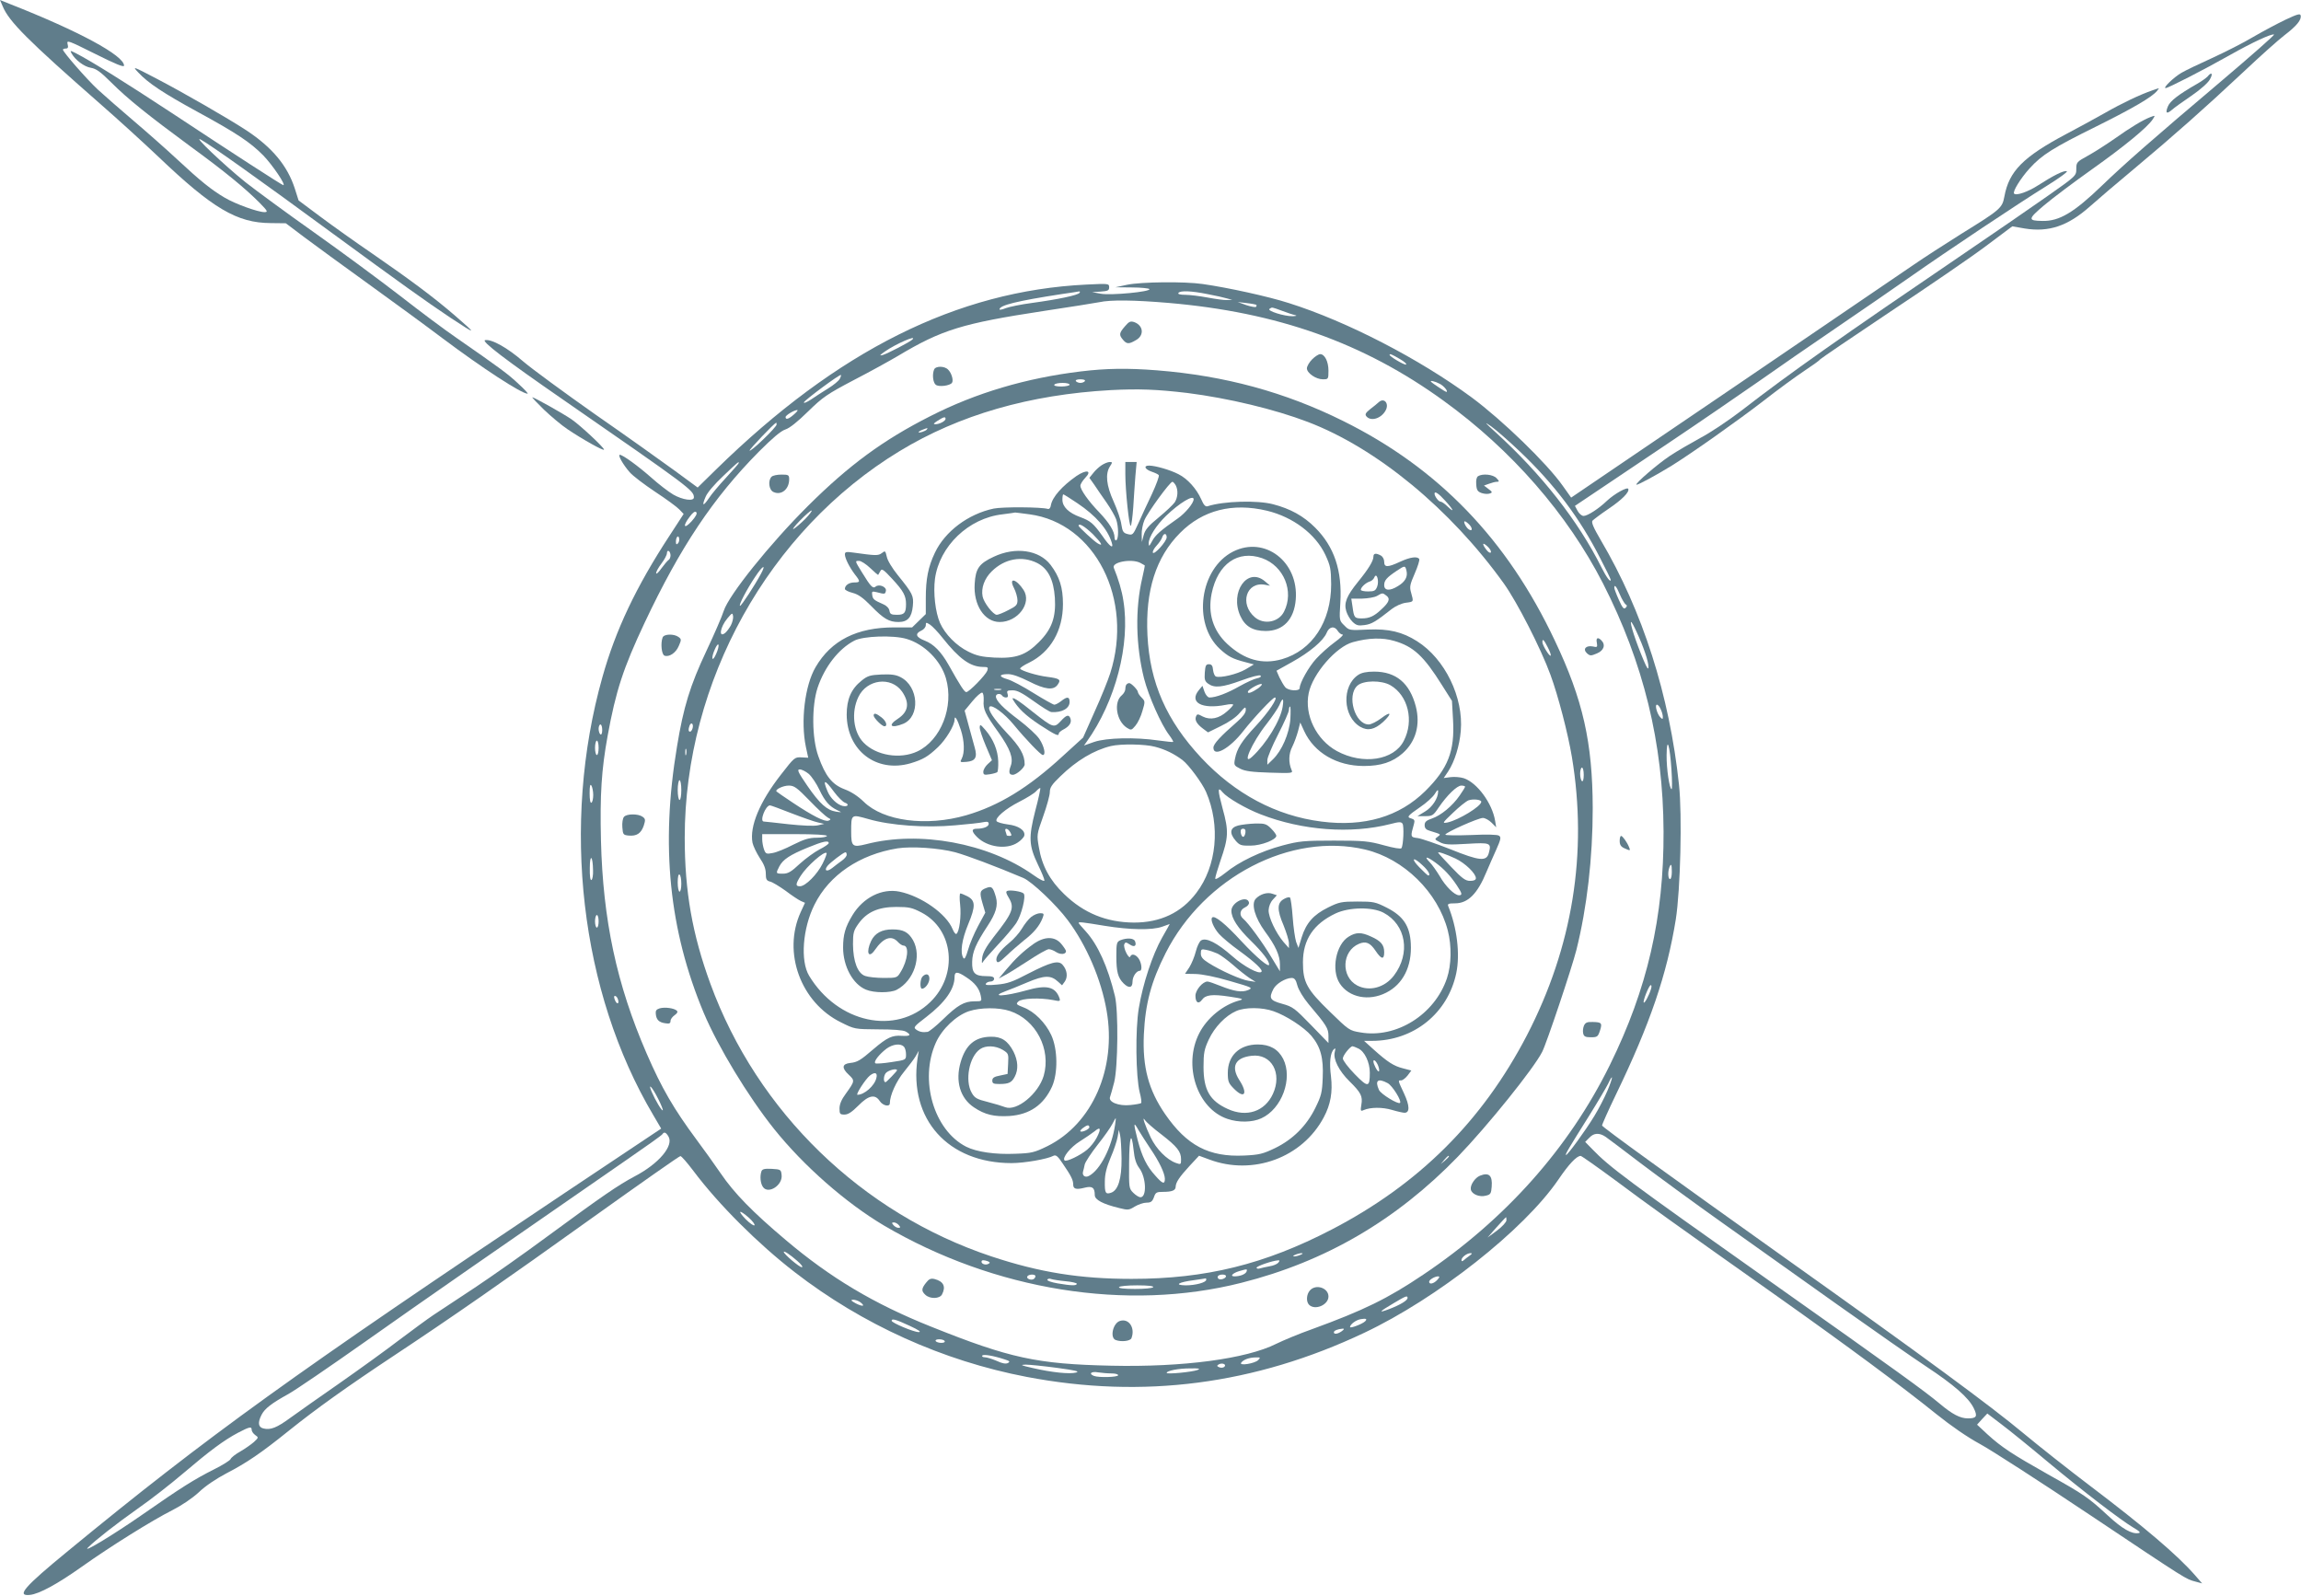 <?xml version="1.0" standalone="no"?>
<!DOCTYPE svg PUBLIC "-//W3C//DTD SVG 20010904//EN"
 "http://www.w3.org/TR/2001/REC-SVG-20010904/DTD/svg10.dtd">
<svg version="1.0" xmlns="http://www.w3.org/2000/svg"
 width="1280pt" height="888pt" viewBox="0 0 1280 888"
 preserveAspectRatio="xMidYMid meet">
<g transform="translate(0,888) scale(0.1,-0.1)"
fill="#607d8b" stroke="none">
<path d="M15 8845 c35 -85 140 -190 545 -545 96 -84 240 -215 320 -291 303
-289 438 -369 626 -370 l84 -1 102 -77 c57 -43 218 -160 358 -261 140 -101
326 -237 412 -302 220 -165 439 -308 473 -308 5 0 -18 25 -51 55 -57 54 -105
89 -344 255 -63 43 -205 149 -315 235 -110 85 -325 244 -479 353 -153 108
-324 234 -380 278 -122 98 -295 263 -250 238 52 -28 328 -224 724 -515 400
-293 522 -380 665 -476 149 -98 151 -97 23 14 -114 98 -242 194 -458 343 -91
62 -220 154 -287 204 l-122 91 -21 66 c-41 127 -125 228 -268 323 -107 70
-356 213 -502 289 -134 70 -135 70 -100 33 54 -58 140 -115 325 -216 222 -121
297 -171 370 -245 51 -53 127 -165 111 -165 -7 0 -279 176 -621 402 -254 167
-444 286 -533 332 -32 16 -33 16 -24 -1 21 -37 70 -74 107 -80 30 -5 54 -22
114 -82 91 -91 206 -183 441 -356 188 -137 305 -233 385 -314 44 -45 47 -51
26 -51 -36 0 -164 46 -222 81 -73 43 -134 92 -264 213 -60 56 -170 153 -243
215 -73 62 -162 140 -198 173 -62 58 -194 209 -194 222 0 3 7 6 16 6 12 0 15
6 10 25 -6 24 3 20 154 -55 112 -56 160 -76 160 -65 0 56 -251 192 -638 344
l-52 21 15 -35z"/>
<path d="M12715 8771 c-44 -21 -125 -64 -180 -96 -55 -33 -158 -85 -230 -118
-71 -32 -148 -69 -170 -82 -43 -25 -105 -85 -88 -85 14 0 211 101 358 184 124
70 230 119 245 114 5 -2 -127 -118 -292 -258 -388 -328 -538 -460 -668 -585
-154 -148 -235 -196 -328 -194 -83 1 -82 10 9 87 46 39 166 129 266 200 183
130 309 234 338 278 15 23 15 23 -12 13 -42 -16 -109 -56 -202 -122 -46 -32
-113 -75 -148 -94 -60 -33 -63 -36 -63 -73 0 -38 -1 -39 -162 -152 -90 -63
-284 -197 -433 -298 -731 -497 -995 -683 -1265 -892 -74 -57 -179 -127 -233
-155 -53 -29 -129 -73 -168 -99 -69 -46 -193 -153 -186 -160 4 -5 111 53 197
106 111 69 370 252 511 361 79 62 181 136 226 166 45 30 85 58 88 64 4 5 179
124 390 265 211 140 451 304 532 365 l147 110 69 -12 c134 -22 240 14 361 121
38 34 150 130 250 213 220 184 388 333 606 537 91 86 193 177 228 204 67 51
96 86 90 110 -2 12 -19 7 -83 -23z"/>
<path d="M12280 8454 c-8 -8 -34 -27 -59 -41 -103 -59 -149 -95 -161 -124 -16
-38 -8 -46 22 -20 12 11 61 46 108 78 47 32 93 72 103 91 19 33 10 45 -13 16z"/>
<path d="M11975 8378 c-70 -24 -171 -72 -267 -127 -57 -32 -152 -84 -213 -116
-241 -128 -319 -207 -345 -348 -12 -65 -22 -73 -240 -208 -91 -57 -210 -134
-265 -172 -55 -37 -506 -344 -1002 -682 l-903 -613 -47 66 c-88 125 -336 365
-506 491 -292 215 -694 423 -1017 525 -115 37 -339 86 -479 106 -103 15 -343
12 -421 -4 l-65 -14 92 -1 c50 0 94 -5 97 -9 9 -15 -214 -36 -270 -26 l-49 9
48 3 c40 3 47 6 47 24 0 21 -3 21 -127 15 -719 -35 -1384 -367 -2060 -1029
l-102 -100 -128 94 c-70 51 -269 193 -442 313 -172 121 -352 253 -400 294 -89
77 -175 125 -212 119 -26 -4 116 -112 436 -333 702 -486 725 -503 725 -542 0
-23 -63 -14 -115 16 -27 16 -83 59 -124 96 -74 65 -157 125 -173 125 -13 0 18
-55 55 -97 17 -20 82 -69 142 -109 61 -40 121 -84 134 -98 l24 -25 -80 -123
c-185 -283 -299 -524 -372 -785 -231 -819 -123 -1751 283 -2436 l44 -75 -532
-355 c-1507 -1007 -1990 -1355 -2767 -1994 -244 -200 -290 -253 -213 -245 52
5 154 61 288 156 159 113 391 258 506 316 51 26 109 65 146 99 36 35 98 76
153 105 114 59 193 113 346 236 153 123 327 247 585 418 323 214 608 412 1115
775 259 185 475 337 480 336 6 0 38 -37 72 -82 141 -188 360 -406 563 -563
377 -292 825 -494 1290 -583 648 -124 1271 -43 1879 245 406 192 888 572 1079
851 59 87 102 133 125 133 5 0 93 -62 196 -138 188 -140 299 -220 896 -642
383 -271 694 -501 885 -655 86 -69 175 -130 245 -168 61 -33 337 -211 615
-397 546 -365 528 -353 583 -368 l37 -10 -40 46 c-98 112 -280 267 -585 498
-115 87 -282 219 -370 292 -185 154 -545 419 -1325 974 -629 448 -1014 726
-1018 737 -1 4 33 81 77 172 190 393 284 670 333 974 26 165 36 582 18 749
-53 499 -202 966 -435 1361 -41 70 -54 100 -46 109 6 6 45 36 88 65 77 52 117
93 111 111 -4 14 -76 -26 -118 -65 -48 -46 -109 -85 -131 -85 -10 0 -25 13
-33 28 l-15 28 97 65 c53 36 241 162 417 280 176 118 403 274 505 345 102 72
300 209 440 304 140 95 322 221 405 279 208 146 604 410 759 506 71 44 122 81
113 83 -18 4 -74 -24 -158 -78 -57 -37 -123 -60 -135 -47 -10 10 36 85 86 140
69 76 131 115 374 235 199 99 306 161 335 196 7 9 12 16 10 15 -2 0 -17 -5
-34 -11z m-5970 -1127 c-7 -13 -123 -37 -263 -56 -62 -8 -128 -22 -147 -29
-19 -8 -35 -11 -35 -7 0 23 98 47 345 85 50 7 94 14 98 15 5 0 6 -3 2 -8z
m712 -7 c43 -8 92 -19 108 -24 l30 -8 -30 -1 c-16 -1 -65 6 -108 14 -43 8 -99
15 -123 15 -28 0 -43 4 -39 10 9 15 73 12 162 -6z m-217 -49 c606 -52 1086
-222 1530 -544 379 -274 689 -630 887 -1016 226 -443 335 -889 337 -1380 2
-477 -90 -876 -299 -1300 -227 -461 -581 -859 -1037 -1165 -199 -134 -332
-199 -620 -304 -71 -25 -159 -62 -198 -81 -167 -84 -521 -131 -918 -122 -415
9 -565 42 -1002 217 -318 127 -561 272 -810 483 -184 155 -287 261 -361 370
-35 51 -95 135 -134 187 -126 170 -194 286 -278 480 -167 385 -243 742 -254
1186 -6 254 3 393 37 580 46 252 87 377 206 630 198 420 381 694 635 951 77
77 123 116 148 124 23 7 68 43 126 100 82 80 105 96 255 175 91 47 201 108
245 134 244 146 358 181 810 250 149 22 288 45 310 49 63 14 196 12 385 -4z
m489 -11 c2 -2 1 -7 -2 -11 -4 -3 -28 1 -55 10 l-47 17 50 -6 c28 -3 52 -8 54
-10z m143 -33 c29 -11 62 -22 73 -24 12 -3 6 -5 -14 -6 -46 -1 -145 30 -129
41 16 10 9 11 70 -11z m-2057 -160 c-16 -15 -138 -78 -165 -86 -20 -5 -17 -1
13 20 60 42 182 95 152 66z m2712 -108 c26 -15 41 -29 34 -31 -10 -3 -91 45
-91 54 0 8 13 3 57 -23z m-3116 -111 c-6 -11 -34 -34 -63 -52 -29 -18 -73 -46
-96 -62 -24 -16 -42 -23 -40 -16 5 13 200 158 206 152 2 -1 -1 -11 -7 -22z
m3338 -27 c24 -12 50 -45 36 -45 -4 0 -76 47 -84 56 -10 10 22 3 48 -11z
m-3592 -170 c-29 -26 -47 -32 -47 -15 0 10 48 39 65 39 6 0 -3 -11 -18 -24z
m4036 -205 c193 -183 335 -371 450 -598 32 -61 57 -113 57 -117 0 -18 -24 14
-51 68 -130 260 -334 520 -589 752 -61 55 -66 62 -26 34 27 -19 98 -81 159
-139z m-4133 148 c0 -6 -34 -44 -75 -83 -41 -40 -75 -67 -75 -61 0 8 133 148
148 155 1 0 2 -4 2 -11z m-210 -213 c0 -3 -32 -40 -71 -82 -39 -42 -82 -93
-96 -115 -32 -47 -40 -43 -18 8 9 23 49 70 98 116 83 79 87 82 87 73z m-263
-325 c-43 -47 -51 -27 -10 26 17 23 29 32 36 25 7 -7 -2 -24 -26 -51z m-76
-123 c-8 -8 -11 -5 -11 9 0 27 14 41 18 19 2 -9 -1 -22 -7 -28z m-41 -67 c0
-10 -5 -22 -11 -25 -6 -4 -24 -25 -40 -47 -16 -23 -29 -34 -29 -26 0 8 13 32
30 54 16 21 30 47 30 57 0 10 5 15 10 12 6 -3 10 -15 10 -25z m5281 -217 c11
-26 26 -51 32 -55 9 -5 9 -10 0 -19 -10 -10 -18 0 -38 45 -14 31 -25 61 -25
66 0 22 12 8 31 -37z m94 -210 c38 -82 65 -162 65 -192 0 -19 -7 -11 -26 34
-45 106 -80 215 -70 215 3 0 17 -26 31 -57z m133 -428 c7 -14 12 -33 12 -43 0
-14 -2 -14 -14 -2 -18 18 -32 70 -19 70 6 0 15 -11 21 -25z m-5888 -116 c0
-17 -4 -28 -10 -24 -5 3 -10 17 -10 31 0 13 5 24 10 24 6 0 10 -14 10 -31z
m-20 -99 c0 -22 -4 -40 -10 -40 -5 0 -10 18 -10 40 0 22 5 40 10 40 6 0 10
-18 10 -40z m5968 -122 c4 -60 4 -108 1 -108 -12 0 -29 114 -28 189 1 110 18
57 27 -81z m-5998 -140 c0 -20 -4 -40 -10 -43 -6 -4 -10 16 -10 52 0 41 3 54
10 43 5 -8 10 -32 10 -52z m-1 -420 c1 -26 -3 -50 -9 -53 -6 -4 -10 21 -9 67
0 81 17 69 18 -14z m6001 -8 c0 -22 -4 -40 -10 -40 -11 0 -13 39 -4 64 10 26
14 19 14 -24z m-5970 -275 c0 -19 -4 -35 -10 -35 -5 0 -10 16 -10 35 0 19 5
35 10 35 6 0 10 -16 10 -35z m5854 -377 c-10 -34 -35 -80 -40 -75 -7 6 29 97
39 97 5 0 5 -10 1 -22z m-5748 -53 c11 -27 -2 -37 -14 -11 -7 16 -8 26 -1 26
5 0 12 -7 15 -15z m5506 -512 c-16 -38 -49 -102 -73 -141 -49 -81 -152 -222
-158 -217 -4 5 12 32 130 220 48 77 95 157 105 177 30 64 27 34 -4 -39z
m-5281 -45 c17 -33 28 -62 26 -64 -5 -6 -42 56 -62 103 -23 54 3 27 36 -39z
m57 -209 c32 -51 -52 -152 -188 -223 -92 -49 -178 -108 -480 -330 -135 -100
-320 -230 -412 -291 -91 -60 -194 -128 -227 -150 -33 -22 -120 -86 -193 -141
-73 -56 -223 -164 -333 -241 -110 -76 -231 -162 -270 -190 -75 -55 -110 -69
-150 -59 -29 7 -32 33 -10 76 18 35 56 64 150 116 38 21 230 152 427 291 312
221 777 543 1455 1012 106 73 195 136 198 142 9 14 19 11 33 -12z m5214 -3 c9
-6 97 -72 195 -147 98 -74 304 -225 458 -334 154 -109 442 -314 640 -455 198
-140 419 -295 491 -342 154 -102 234 -172 263 -230 23 -47 17 -58 -32 -58 -43
0 -87 23 -157 82 -84 70 -227 174 -940 678 -799 565 -897 638 -993 738 l-39
40 24 24 c24 26 55 28 90 4z m-4766 -450 c21 -19 35 -38 31 -42 -4 -4 -26 11
-49 34 -48 50 -37 56 18 8z m4214 -14 c0 -10 -23 -35 -52 -57 l-53 -39 50 57
c28 31 51 56 53 56 1 1 2 -7 2 -17z m-3945 -226 c23 -20 34 -35 25 -35 -14 0
-100 73 -100 85 0 8 34 -14 75 -50z m3740 29 c-11 -8 -26 -19 -32 -25 -10 -8
-13 -7 -13 1 0 15 30 38 50 38 11 0 10 -3 -5 -14z m-180 -135 c-19 -21 -45
-27 -45 -10 0 11 30 29 49 30 11 0 10 -5 -4 -20z m-165 -100 c0 -14 -40 -38
-102 -62 -64 -24 -58 -16 25 33 67 40 77 44 77 29z m-3044 -24 c30 -23 13 -26
-26 -6 -27 15 -30 19 -14 20 11 0 29 -6 40 -14z m2808 -106 c-15 -15 -84 -41
-84 -32 0 15 34 40 60 44 30 5 37 1 24 -12z m-2534 -25 c52 -24 67 -35 50 -35
-27 0 -149 51 -150 63 0 14 25 7 100 -28z m2404 -30 c-22 -16 -44 -19 -44 -6
0 9 21 18 49 20 10 1 9 -4 -5 -14z m-2209 -55 c3 -6 -5 -10 -19 -10 -14 0 -28
5 -31 10 -3 6 5 10 19 10 14 0 28 -4 31 -10z m334 -102 c28 -9 31 -12 18 -20
-12 -6 -31 -3 -63 12 -26 11 -55 20 -66 20 -10 0 -17 4 -14 9 6 9 61 0 125
-21z m1410 -4 c-20 -19 -106 -33 -95 -15 11 17 45 30 81 30 27 1 28 0 14 -15z
m-188 -37 c-5 -5 -18 -7 -28 -3 -14 6 -15 9 -4 16 19 11 46 1 32 -13z m-931
-6 c104 -14 128 -20 106 -26 -36 -10 -138 1 -241 25 -66 15 -73 18 -40 19 22
0 101 -8 175 -18z m781 -12 c-29 -11 -171 -25 -171 -16 0 12 66 25 130 25 51
1 60 -1 41 -9z m-478 -19 c20 0 37 -4 37 -10 0 -11 -108 -14 -134 -4 -32 12
-16 27 22 20 20 -3 54 -6 75 -6z m5212 -495 c197 -164 401 -320 473 -363 33
-19 42 -28 29 -30 -38 -7 -91 23 -173 99 -106 98 -130 115 -334 229 -195 110
-255 149 -334 221 l-58 54 28 31 29 31 80 -61 c44 -33 161 -128 260 -211z
m-9995 181 c0 -8 9 -21 20 -29 19 -13 19 -14 -8 -39 -15 -13 -49 -37 -75 -52
-27 -15 -51 -34 -54 -42 -3 -8 -45 -34 -93 -58 -109 -55 -181 -100 -399 -252
-158 -110 -338 -219 -301 -182 42 42 159 133 275 215 72 50 186 139 255 198
147 125 225 183 304 225 65 34 76 36 76 16z"/>
<path d="M6258 7065 c-33 -38 -34 -48 -11 -75 21 -25 33 -25 72 -2 47 26 42
81 -9 100 -21 7 -29 4 -52 -23z"/>
<path d="M7299 6881 c-16 -16 -29 -39 -29 -50 0 -26 50 -61 89 -61 30 0 31 1
31 48 0 51 -21 92 -46 92 -9 0 -29 -13 -45 -29z"/>
<path d="M5196 6824 c-11 -28 -6 -71 9 -84 16 -14 80 -6 91 11 9 14 -3 55 -22
73 -20 21 -70 21 -78 0z"/>
<path d="M6013 6814 c-305 -37 -583 -119 -838 -249 -261 -132 -452 -272 -681
-500 -211 -210 -439 -494 -468 -583 -9 -29 -52 -129 -96 -222 -91 -193 -128
-313 -164 -533 -92 -550 -44 -1021 149 -1482 80 -189 245 -462 391 -645 165
-206 399 -411 611 -537 616 -362 1352 -480 1988 -319 468 118 862 348 1205
702 165 171 422 490 469 583 25 49 165 467 190 566 59 236 91 512 91 790 -1
364 -54 602 -211 932 -265 562 -648 959 -1177 1221 -324 161 -659 252 -1036
282 -165 13 -282 11 -423 -6z m22 -54 c-3 -5 -15 -10 -25 -10 -10 0 -22 5 -25
10 -4 6 7 10 25 10 18 0 29 -4 25 -10z m-85 -20 c0 -5 -21 -10 -46 -10 -27 0
-43 4 -39 10 3 6 24 10 46 10 21 0 39 -4 39 -10z m655 -46 c228 -29 484 -90
670 -161 383 -146 792 -483 1090 -898 74 -103 207 -363 260 -509 43 -117 97
-325 119 -456 89 -535 4 -1058 -250 -1549 -248 -477 -601 -829 -1087 -1081
-372 -193 -699 -274 -1112 -274 -288 0 -512 36 -780 125 -721 240 -1302 803
-1563 1516 -101 276 -143 515 -143 813 0 869 467 1709 1196 2151 331 201 722
314 1175 339 155 8 256 4 425 -16z m-1345 -144 c0 -12 -34 -30 -57 -30 -13 0
-10 5 12 19 34 22 45 25 45 11z m-104 -59 c-6 -9 -46 -22 -46 -15 0 3 10 9 23
14 29 11 29 11 23 1z m2883 -396 c46 -50 56 -73 13 -32 -15 15 -33 27 -40 27
-10 0 -32 30 -32 44 0 16 22 2 59 -39z m-3559 -101 c-25 -25 -54 -50 -65 -56
-11 -6 5 15 35 46 30 31 59 56 64 56 6 0 -10 -21 -34 -46z m3695 -34 c18 -20
15 -38 -4 -25 -15 9 -33 45 -23 45 5 0 17 -9 27 -20z m118 -153 c-3 -5 -14 1
-24 14 -27 35 -23 46 6 19 13 -12 22 -27 18 -33z m-4060 -119 c-33 -62 -108
-177 -116 -178 -11 0 39 95 85 163 42 63 61 71 31 15z m-167 -286 c-8 -15 -22
-34 -31 -42 -39 -32 -30 31 12 81 26 31 28 31 31 12 2 -12 -4 -35 -12 -51z
m4544 -123 c12 -23 19 -43 16 -46 -6 -7 -46 58 -46 75 0 22 9 13 30 -29z
m-4626 -36 c-9 -21 -18 -33 -21 -26 -2 6 3 28 13 50 9 21 18 33 21 26 2 -6 -3
-28 -13 -50z m-131 -413 c-3 -11 -9 -20 -14 -20 -10 0 -11 12 -3 34 9 22 23
10 17 -14z m-36 -147 c-3 -10 -5 -4 -5 12 0 17 2 24 5 18 2 -7 2 -21 0 -30z
m4993 -114 c0 -24 -4 -38 -10 -34 -5 3 -10 22 -10 41 0 19 5 34 10 34 6 0 10
-18 10 -41z m-5020 -84 c0 -30 -4 -55 -10 -55 -5 0 -10 25 -10 55 0 30 5 55
10 55 6 0 10 -25 10 -55z m0 -521 c0 -24 -4 -44 -10 -44 -5 0 -10 23 -10 51 0
31 4 48 10 44 6 -3 10 -26 10 -51z m4270 -1517 c0 -2 -10 -12 -22 -23 l-23
-19 19 23 c18 21 26 27 26 19z m-3060 -382 c10 -12 10 -15 -3 -15 -8 0 -20 7
-27 15 -10 12 -10 15 3 15 8 0 20 -7 27 -15z m2235 -165 c-11 -5 -27 -9 -35
-9 -9 0 -8 4 5 9 11 5 27 9 35 9 9 0 8 -4 -5 -9z m-1740 -36 c12 -5 14 -9 4
-14 -14 -9 -39 -2 -39 11 0 11 12 11 35 3z m1616 -8 c-7 -8 -28 -17 -49 -20
-20 -4 -45 -9 -54 -12 -10 -3 -18 -1 -18 4 0 9 88 39 119 41 10 1 11 -2 2 -13z
m-177 -50 c-6 -14 -35 -26 -67 -26 -27 0 -10 18 26 29 45 13 47 13 41 -3z
m-1174 -25 c0 -6 -5 -13 -10 -16 -15 -9 -43 3 -35 15 8 13 45 13 45 1z m1060
0 c0 -12 -29 -23 -41 -15 -5 3 -7 10 -4 15 8 12 45 12 45 0z m-893 -28 c35 -3
63 -10 63 -14 0 -12 -31 -11 -107 2 -35 6 -60 15 -57 21 3 5 13 7 22 3 9 -3
45 -9 79 -12z m783 8 c0 -15 -60 -31 -114 -31 -68 1 -40 18 47 29 34 5 63 9
65 10 1 0 2 -3 2 -8z m-295 -41 c-3 -6 -49 -10 -101 -10 -61 0 -93 4 -89 10 3
6 49 10 101 10 61 0 93 -4 89 -10z"/>
<path d="M6128 6292 c-14 -9 -36 -29 -47 -44 l-21 -26 27 -38 c14 -22 45 -66
68 -99 23 -33 47 -75 54 -94 14 -42 14 -108 1 -116 -5 -3 -10 3 -10 15 0 34
-29 81 -85 140 -61 63 -105 126 -105 148 0 9 12 28 27 44 40 41 7 48 -49 10
-80 -56 -134 -117 -142 -162 -2 -15 -9 -23 -17 -21 -38 11 -251 12 -301 2
-142 -30 -271 -127 -327 -245 -38 -79 -51 -147 -51 -254 l0 -88 -38 -37 -38
-37 -100 0 c-207 0 -350 -72 -437 -221 -60 -102 -84 -301 -54 -444 l13 -60
-38 2 c-37 2 -40 -1 -113 -95 -119 -152 -176 -289 -159 -380 4 -18 22 -56 40
-84 24 -35 34 -61 34 -88 0 -31 4 -39 24 -44 13 -3 51 -26 86 -51 34 -26 72
-51 85 -57 l23 -10 -24 -52 c-102 -224 0 -503 224 -613 76 -38 76 -38 207 -39
83 0 138 -4 153 -12 34 -19 26 -27 -22 -24 -52 4 -81 -9 -156 -73 -74 -64 -91
-74 -131 -78 -45 -5 -48 -28 -8 -65 35 -33 35 -35 -16 -106 -24 -32 -35 -59
-35 -82 0 -31 3 -34 28 -34 20 0 41 14 77 50 57 58 93 65 119 25 17 -26 56
-34 56 -12 0 44 36 123 79 175 26 32 56 71 65 87 l17 30 -7 -43 c-49 -338 170
-582 523 -582 70 0 199 22 234 41 13 6 24 -3 51 -44 46 -67 58 -91 58 -116 0
-25 16 -30 63 -18 43 11 57 1 57 -41 0 -26 45 -50 136 -72 48 -12 54 -12 86 8
20 12 49 22 66 22 24 0 32 6 41 30 9 27 15 30 50 30 51 0 71 8 71 29 1 24 20
53 77 115 l53 57 57 -21 c243 -91 518 10 637 235 38 71 50 140 40 227 -10 77
-4 132 16 151 9 9 10 6 5 -15 -10 -39 23 -105 82 -163 64 -63 74 -83 66 -130
-6 -35 -4 -38 13 -30 37 16 103 17 157 1 30 -9 62 -16 70 -16 30 0 29 39 -2
106 -36 77 -35 74 -17 74 8 0 24 12 36 27 l21 28 -46 12 c-52 13 -86 35 -165
106 l-52 47 44 0 c232 0 422 153 469 377 22 106 4 253 -45 373 -5 12 3 15 38
15 72 0 125 53 175 175 13 30 37 86 54 123 26 58 28 70 16 78 -8 7 -69 8 -156
4 -79 -3 -143 -2 -143 2 1 12 183 93 209 93 12 0 34 -12 48 -26 l26 -26 -6 36
c-16 98 -100 212 -174 237 -19 6 -53 9 -74 6 l-38 -5 25 37 c36 55 63 142 70
225 16 187 -88 401 -243 499 -82 52 -157 70 -273 65 -104 -5 -105 -5 -132 23
-28 27 -28 28 -22 126 11 179 -34 312 -140 418 -65 65 -138 105 -234 130 -88
23 -274 18 -364 -11 -12 -4 -22 6 -36 39 -26 58 -76 114 -126 139 -46 24 -129
48 -164 48 -33 0 -23 -21 15 -34 18 -6 35 -14 39 -19 4 -4 -13 -51 -38 -105
-25 -53 -60 -127 -76 -164 -29 -64 -31 -66 -59 -59 -24 6 -29 14 -35 53 -3 26
-23 83 -43 128 -41 90 -47 154 -21 195 15 23 15 25 -1 25 -10 0 -30 -8 -45
-18z m412 -111 c15 -28 12 -68 -5 -95 -9 -13 -49 -51 -89 -84 -58 -47 -76 -69
-84 -99 l-10 -38 -1 41 c-1 23 6 59 15 80 17 42 142 214 156 214 4 0 12 -9 18
-19z m-547 -100 c103 -69 168 -144 191 -218 13 -40 -10 -25 -51 35 -51 71 -66
84 -125 106 -63 23 -98 57 -98 96 0 16 2 30 5 30 3 0 38 -22 78 -49z m647 22
c0 -22 -46 -77 -87 -106 -96 -67 -126 -93 -144 -127 -16 -30 -19 -31 -19 -12
0 34 42 100 97 153 74 71 153 119 153 92z m408 -64 c145 -35 270 -129 325
-246 28 -61 31 -77 32 -163 0 -208 -105 -368 -274 -417 -109 -31 -208 -4 -304
85 -79 74 -109 170 -87 280 34 166 146 244 281 197 121 -43 179 -185 122 -297
-29 -59 -111 -75 -162 -32 -88 74 -48 201 57 181 l27 -5 -28 24 c-97 83 -198
-60 -137 -193 26 -57 69 -83 141 -83 97 0 158 64 167 175 17 210 -172 355
-348 267 -186 -94 -228 -400 -74 -542 46 -42 70 -55 144 -74 l45 -12 -47 -28
c-45 -26 -139 -49 -165 -39 -6 3 -13 19 -15 36 -2 24 -8 32 -23 32 -17 0 -20
-8 -23 -47 -3 -39 1 -49 20 -62 34 -24 77 -20 184 19 57 21 101 32 106 27 6
-6 -3 -12 -19 -15 -16 -3 -60 -23 -99 -45 -67 -38 -130 -62 -166 -62 -9 0 -21
14 -28 33 l-11 32 -20 -24 c-56 -68 16 -108 149 -82 23 5 42 5 42 1 0 -4 -16
-22 -35 -38 -44 -39 -92 -49 -134 -28 -29 16 -32 15 -38 0 -8 -20 5 -42 40
-68 l27 -20 71 35 c44 21 85 49 105 73 31 36 34 37 34 16 0 -15 -16 -37 -47
-64 -94 -82 -133 -124 -133 -145 0 -55 91 -5 166 92 58 74 164 187 176 187 20
0 -37 -84 -106 -158 -80 -86 -105 -126 -116 -183 -7 -35 -5 -38 29 -55 27 -14
67 -19 165 -22 123 -4 129 -3 121 14 -18 42 -17 91 4 131 11 22 25 61 32 87
l12 47 22 -48 c56 -121 182 -194 332 -194 94 0 159 21 216 71 73 65 99 158 73
260 -34 130 -110 194 -232 194 -42 0 -70 -6 -88 -18 -93 -61 -87 -232 11 -289
42 -24 79 -16 127 27 51 48 45 63 -10 21 -25 -19 -57 -35 -70 -35 -77 0 -124
161 -63 216 33 30 134 31 184 2 98 -57 132 -197 74 -309 -55 -109 -228 -135
-372 -57 -115 63 -182 201 -157 322 22 108 153 259 246 284 87 24 165 26 229
7 108 -31 165 -84 267 -247 l55 -87 6 -106 c10 -173 -28 -270 -154 -395 -145
-143 -340 -201 -579 -170 -251 32 -480 154 -668 355 -193 207 -286 417 -299
682 -12 247 47 434 182 569 125 126 291 169 483 123z m-1321 -20 c365 -49 580
-473 449 -884 -12 -38 -51 -135 -87 -214 l-64 -144 -112 -102 c-192 -177 -356
-277 -538 -330 -222 -64 -460 -33 -570 75 -33 32 -70 56 -108 70 -68 26 -106
73 -145 184 -36 101 -37 279 -4 380 39 116 116 216 204 262 48 26 217 32 291
10 99 -29 190 -120 219 -219 46 -158 -28 -345 -159 -407 -96 -45 -229 -23
-299 49 -57 58 -70 169 -29 254 47 99 182 116 243 30 43 -63 36 -112 -23 -151
-59 -38 -39 -56 30 -28 95 40 86 207 -15 259 -27 14 -52 17 -107 15 -62 -3
-77 -7 -110 -34 -58 -46 -83 -104 -83 -189 1 -200 165 -326 355 -271 69 21 96
36 153 90 44 42 92 121 92 153 0 28 16 2 35 -57 20 -62 22 -127 5 -160 -11
-20 -10 -21 26 -18 50 4 62 25 46 80 -7 24 -22 80 -34 124 l-22 81 43 52 c24
29 48 50 55 48 6 -2 9 -21 8 -44 -4 -48 8 -74 83 -178 65 -92 84 -143 67 -187
-12 -33 -9 -48 12 -48 21 0 66 40 66 58 0 53 -25 97 -101 177 -74 79 -107 130
-94 144 14 13 83 -38 133 -99 70 -85 152 -170 163 -170 18 0 8 48 -19 89 -15
23 -67 70 -114 106 -87 65 -128 107 -128 131 0 16 26 19 35 4 3 -5 13 -10 21
-10 11 0 13 6 9 20 -6 17 -2 20 28 20 26 0 54 -15 117 -60 46 -33 90 -61 99
-61 57 -4 101 20 101 56 0 30 -13 32 -47 5 -14 -11 -31 -20 -38 -20 -6 0 -58
29 -116 65 -57 36 -123 71 -146 77 -49 14 -47 28 5 28 24 0 65 -15 115 -40 90
-46 138 -52 161 -18 20 28 10 34 -59 43 -57 7 -142 33 -150 45 -3 4 20 20 50
34 119 59 188 178 188 326 0 92 -19 152 -69 218 -64 83 -195 102 -316 45 -82
-38 -101 -66 -106 -150 -8 -118 54 -213 139 -213 101 0 180 105 133 178 -40
62 -85 73 -54 12 11 -21 20 -53 20 -69 0 -26 -7 -33 -51 -55 -28 -15 -57 -26
-64 -26 -20 0 -72 67 -79 102 -9 47 10 100 51 140 72 71 169 88 253 46 60 -31
91 -92 98 -193 7 -108 -17 -175 -88 -246 -73 -74 -129 -93 -249 -87 -69 4 -98
10 -144 33 -67 33 -130 97 -158 160 -26 60 -38 166 -28 245 25 182 187 338
376 359 37 5 69 9 70 10 1 0 37 -4 80 -10z m352 -110 c48 -49 61 -71 28 -52
-19 10 -107 92 -107 98 0 18 34 -3 79 -46z m411 -18 c0 -23 -71 -101 -77 -85
-2 7 7 24 21 39 14 15 28 36 31 46 8 25 25 24 25 0z m-147 -142 c12 -7 23 -13
25 -14 1 -1 -5 -33 -14 -71 -40 -172 -36 -374 10 -558 26 -100 95 -256 140
-315 14 -19 24 -36 22 -38 -1 -2 -38 2 -82 8 -129 19 -289 15 -357 -8 l-57
-20 15 21 c160 223 244 543 204 785 -8 55 -28 121 -53 182 -14 32 98 53 147
28z m-1100 -417 c93 -117 154 -161 224 -162 29 0 31 -2 25 -21 -10 -25 -101
-119 -117 -119 -10 0 -33 35 -99 153 -41 72 -82 114 -131 133 -50 19 -57 39
-20 56 14 6 25 20 25 30 0 17 2 17 24 3 13 -9 44 -41 69 -73z m2199 38 c7 -11
19 -20 27 -20 7 0 -13 -20 -45 -43 -33 -24 -78 -65 -102 -91 -41 -44 -92 -135
-92 -163 0 -20 -65 -16 -81 5 -8 9 -22 34 -32 54 l-16 37 86 48 c99 55 175
119 193 163 14 35 44 40 62 10z m-442 -318 c-36 -25 -62 -34 -58 -19 5 14 69
49 77 41 3 -2 -6 -12 -19 -22z m-1432 -9 c-10 -2 -26 -2 -35 0 -10 3 -2 5 17
5 19 0 27 -2 18 -5z m1567 -95 c-12 -76 -91 -205 -169 -277 -61 -57 -3 77 80
182 31 40 63 87 71 105 18 44 26 40 18 -10z m43 -68 c-6 -81 -48 -177 -97
-224 l-31 -30 0 26 c0 14 27 79 60 143 33 64 60 125 60 136 0 10 3 19 6 19 4
0 4 -32 2 -70z m-753 -154 c58 -15 106 -39 153 -74 35 -27 109 -127 131 -177
81 -187 60 -413 -54 -562 -83 -110 -200 -165 -347 -165 -152 1 -279 52 -389
159 -79 76 -123 157 -140 260 -12 69 -12 71 24 172 20 56 37 117 37 135 0 25
11 42 58 87 90 88 187 146 282 169 55 13 190 11 245 -4z m-1926 -151 c16 -14
43 -54 59 -88 31 -65 56 -93 100 -114 27 -13 27 -13 -7 -8 -51 8 -91 44 -160
144 -52 76 -59 91 -42 91 11 0 33 -11 50 -25z m140 -99 c22 -30 50 -57 61 -61
27 -9 16 -25 -13 -18 -31 8 -67 42 -83 80 -30 70 -16 69 35 -1z m-135 -50 c44
-46 90 -88 101 -94 18 -9 18 -11 4 -17 -21 -8 -88 26 -199 100 -47 31 -87 59
-90 62 -11 10 35 33 68 33 30 0 45 -11 116 -84z m3646 78 c0 -3 -13 -25 -30
-49 -40 -58 -104 -111 -154 -128 -32 -11 -41 -19 -41 -37 0 -17 8 -26 30 -32
64 -20 62 -18 42 -33 -18 -13 -17 -15 13 -30 26 -14 50 -15 150 -9 132 8 137
5 122 -51 -13 -48 -50 -45 -214 21 -79 31 -160 59 -181 62 -42 5 -42 6 -21 80
5 18 2 24 -15 29 -28 7 -21 15 50 64 33 22 69 55 80 72 14 23 19 27 19 14 0
-38 -33 -88 -74 -112 l-41 -25 43 0 c39 0 45 3 75 48 47 69 102 122 126 122
11 0 21 -3 21 -6z m-2391 -134 c-38 -149 -36 -193 15 -300 20 -41 36 -80 36
-88 0 -7 -26 5 -62 31 -250 177 -634 248 -930 171 -76 -19 -83 -13 -83 69 0
99 -1 98 95 71 123 -36 320 -50 483 -35 72 6 144 14 160 18 20 4 27 1 27 -10
0 -15 -28 -27 -67 -27 -30 0 -29 -15 2 -46 57 -57 165 -72 226 -31 19 12 35
30 37 39 6 29 -32 55 -92 62 -30 4 -58 12 -62 18 -11 17 49 69 126 108 41 21
84 47 94 59 11 12 21 19 23 17 2 -2 -10 -59 -28 -126z m1042 103 c26 -31 131
-92 212 -123 232 -90 501 -110 721 -54 49 13 61 13 68 2 9 -13 5 -119 -6 -136
-3 -6 -44 1 -98 16 -84 23 -110 26 -278 26 -169 0 -194 -3 -285 -27 -121 -32
-244 -91 -319 -153 -33 -26 -56 -39 -56 -31 0 8 13 52 29 99 45 129 47 165 12
291 -28 104 -28 125 0 90z m1439 -53 c0 -25 -125 -101 -187 -115 -32 -6 -31
-4 30 54 34 33 73 64 86 69 26 9 71 4 71 -8z m-3837 -64 c62 -24 128 -47 147
-51 l35 -8 -35 -8 c-21 -5 -88 -2 -163 6 -71 8 -133 15 -138 15 -25 0 9 89 34
90 5 0 59 -20 120 -44z m1217 -106 c9 -16 8 -20 -5 -20 -8 0 -15 2 -15 4 0 2
-3 11 -6 20 -9 23 13 20 26 -4z m-1020 -20 c0 -5 -25 -10 -55 -10 -45 0 -70
-8 -133 -39 -42 -22 -94 -43 -114 -46 -34 -7 -39 -5 -48 20 -5 14 -10 40 -10
56 l0 29 180 0 c113 0 180 -4 180 -10z m10 -40 c0 -5 -23 -21 -51 -35 -27 -14
-77 -50 -110 -80 -48 -45 -65 -55 -94 -55 -40 0 -40 1 -20 40 20 39 60 65 158
105 85 35 117 42 117 25z m2985 -36 c214 -51 404 -237 459 -451 22 -86 20
-190 -5 -265 -68 -202 -282 -336 -481 -301 -62 10 -65 13 -170 115 -129 125
-150 164 -150 275 0 126 59 214 182 272 75 35 203 37 266 4 126 -67 152 -226
58 -350 -51 -67 -137 -90 -204 -55 -92 49 -86 192 10 232 38 16 62 6 92 -39
32 -48 48 -51 48 -8 0 41 -18 63 -75 88 -52 24 -82 24 -122 -1 -72 -43 -99
-187 -50 -261 51 -78 162 -100 258 -51 94 47 144 147 137 273 -5 98 -42 153
-132 199 -65 33 -75 35 -165 35 -89 0 -102 -3 -163 -33 -81 -40 -122 -86 -147
-166 l-18 -59 -13 34 c-6 19 -15 80 -19 136 -4 57 -11 106 -15 110 -4 4 -19 1
-34 -8 -38 -21 -39 -60 -2 -146 16 -40 30 -84 30 -100 l0 -27 -30 34 c-43 51
-84 138 -83 177 1 21 10 44 24 59 l22 24 -24 8 c-29 11 -70 -2 -94 -28 -26
-29 -4 -105 52 -182 58 -78 83 -133 83 -182 l0 -39 -48 79 c-49 82 -128 190
-156 213 -24 20 -19 50 9 63 15 7 24 18 23 27 -9 44 -98 2 -98 -45 0 -42 35
-96 110 -169 62 -61 100 -110 100 -130 0 -20 -69 38 -154 129 -90 98 -150 146
-163 132 -11 -11 8 -57 38 -91 17 -19 68 -62 113 -94 88 -64 133 -107 123
-117 -14 -15 -96 29 -162 87 -84 74 -145 105 -173 88 -10 -6 -23 -34 -30 -62
-7 -28 -23 -67 -36 -88 l-24 -36 59 -1 c36 -1 109 -15 190 -39 125 -36 130
-38 103 -50 -35 -15 -78 -8 -156 23 -32 13 -64 24 -71 24 -27 0 -67 -48 -67
-79 0 -38 17 -49 36 -23 20 28 56 33 154 18 73 -11 81 -14 55 -21 -91 -24
-181 -98 -224 -183 -91 -178 -12 -419 157 -476 61 -21 138 -20 188 3 115 52
177 222 122 331 -28 54 -74 80 -141 80 -102 0 -167 -62 -167 -158 0 -48 4 -58
35 -89 59 -59 78 -26 29 49 -48 75 -23 125 69 135 110 13 171 -97 118 -212
-45 -98 -146 -132 -251 -84 -100 45 -135 106 -135 234 0 78 4 98 29 152 32 69
93 133 153 159 50 22 145 21 207 -1 70 -24 170 -89 211 -137 51 -61 68 -122
63 -233 -3 -82 -8 -101 -41 -168 -49 -100 -126 -176 -225 -224 -67 -32 -87
-37 -171 -41 -197 -9 -319 56 -440 231 -92 134 -126 261 -118 442 8 171 40
293 121 453 215 424 697 674 1111 576z m-2281 -15 c68 -19 223 -77 379 -143
48 -21 183 -149 247 -235 104 -139 186 -329 216 -504 56 -320 -79 -629 -330
-753 -72 -35 -87 -39 -177 -42 -113 -5 -216 10 -274 39 -181 92 -262 372 -169
579 34 76 113 151 184 175 64 21 165 22 228 1 145 -48 230 -213 188 -360 -30
-101 -150 -199 -214 -175 -15 6 -58 19 -97 29 -60 15 -73 22 -89 50 -40 68
-15 202 46 244 31 22 86 20 126 -4 32 -20 33 -22 30 -77 l-3 -57 -42 -9 c-33
-6 -43 -13 -43 -28 0 -16 7 -19 39 -19 53 0 69 8 86 41 21 40 18 88 -7 139
-32 61 -67 84 -126 83 -88 -1 -140 -45 -168 -141 -31 -106 -3 -201 74 -252 61
-41 113 -53 197 -48 113 8 190 61 237 163 34 76 32 209 -4 287 -32 69 -94 131
-154 154 -41 16 -44 19 -29 33 18 18 120 22 193 8 38 -8 41 -7 36 10 -23 65
-72 76 -184 44 -122 -34 -206 -38 -117 -5 17 6 72 28 121 49 97 41 132 41 172
4 l22 -20 16 22 c17 26 12 64 -13 92 -23 27 -66 15 -191 -49 -87 -46 -117 -56
-174 -61 -51 -5 -67 -3 -62 5 4 7 16 12 27 12 10 0 19 7 19 15 0 11 -11 15
-43 15 -64 0 -81 17 -79 80 1 55 21 101 86 200 46 70 59 113 46 160 -16 55
-23 62 -52 51 -38 -14 -40 -24 -23 -84 l16 -54 -40 -74 c-22 -41 -47 -100 -56
-133 -12 -41 -20 -55 -26 -45 -19 30 -9 101 27 188 42 101 41 132 -6 156 -16
8 -33 15 -38 15 -4 0 -5 -28 -1 -62 7 -62 -4 -153 -21 -163 -4 -3 -14 9 -21
27 -35 85 -174 183 -295 208 -97 20 -202 -32 -262 -131 -40 -66 -52 -108 -52
-180 0 -104 54 -204 127 -234 45 -19 136 -19 171 -1 97 51 141 186 91 276 -26
45 -54 60 -115 60 -59 0 -97 -21 -118 -64 -30 -64 -15 -102 21 -50 47 68 92
84 128 44 10 -11 24 -20 31 -20 33 0 24 -83 -16 -147 -19 -32 -21 -33 -93 -33
-41 0 -88 5 -104 11 -42 14 -67 80 -68 176 0 63 3 76 30 114 46 65 110 94 211
94 71 0 88 -4 140 -31 180 -94 205 -347 49 -498 -192 -187 -515 -117 -674 146
-50 83 -36 265 30 396 82 165 251 279 462 313 79 12 230 2 321 -22z m-738 -63
c-30 -60 -95 -126 -126 -126 -26 0 -25 12 4 58 34 54 132 140 144 127 3 -2 -7
-29 -22 -59z m134 49 c0 -8 -12 -22 -26 -32 -14 -10 -38 -28 -54 -41 -30 -24
-48 -16 -27 11 14 18 88 75 100 76 4 1 7 -6 7 -14z m3387 -21 c53 -25 113 -83
113 -109 0 -10 -11 -15 -32 -15 -26 0 -44 13 -105 77 -40 42 -73 78 -73 80 0
7 43 -8 97 -33z m-111 -23 c46 -34 82 -72 118 -126 30 -45 32 -55 12 -55 -25
0 -76 51 -107 106 -17 28 -42 64 -56 78 -34 35 -16 33 33 -3z m-72 -15 c32
-29 46 -56 31 -56 -3 0 -25 20 -49 45 -51 52 -35 62 18 11z m-1769 -336 c141
-23 264 -25 320 -5 22 8 41 15 42 15 0 0 -18 -34 -42 -75 -54 -95 -108 -259
-130 -393 -20 -119 -17 -380 5 -469 8 -29 11 -55 8 -59 -3 -3 -30 -8 -60 -11
-65 -7 -124 17 -113 45 3 9 14 46 23 82 21 84 24 398 4 480 -40 164 -95 285
-162 359 -22 24 -40 45 -40 47 0 7 23 4 145 -16z m629 -155 c18 -9 57 -38 87
-64 30 -27 70 -58 89 -71 l35 -22 -39 6 c-42 6 -155 56 -224 100 -32 20 -42
33 -42 52 0 24 3 26 31 20 17 -3 45 -13 63 -21z m-1399 -131 c48 -31 73 -63
81 -104 6 -30 6 -30 -35 -30 -57 0 -94 -21 -176 -101 -38 -37 -77 -68 -85 -69
-27 -4 -46 0 -64 13 -16 12 -11 18 57 70 104 80 157 155 157 222 0 32 16 32
65 -1z m1842 -46 c7 -25 33 -68 62 -103 101 -119 111 -136 111 -178 l0 -39
-97 100 c-91 94 -102 102 -160 118 -69 19 -76 31 -49 83 16 30 67 60 101 61
16 0 24 -10 32 -42z m-2189 -340 c7 -7 12 -26 12 -43 0 -31 0 -31 -80 -43 -44
-7 -85 -10 -90 -7 -13 8 20 50 62 82 35 25 77 30 96 11z m2527 -10 c36 -16 65
-77 65 -135 0 -83 -10 -84 -84 -8 -36 37 -66 76 -66 87 0 17 41 68 54 68 3 0
17 -5 31 -12z m112 -98 c6 -17 7 -30 2 -30 -8 0 -29 41 -29 56 0 16 18 -1 27
-26z m-2677 -24 c0 -4 -59 -66 -64 -66 -12 0 -12 31 0 49 12 17 64 31 64 17z
m-115 -43 c-10 -43 -67 -93 -105 -93 -12 0 45 88 69 107 28 22 44 16 36 -14z
m2844 -28 c26 -13 80 -100 69 -110 -10 -10 -107 49 -117 72 -24 53 -6 67 48
38z m-1516 -232 c-19 -127 -83 -251 -145 -284 -22 -12 -40 2 -33 25 2 6 6 23
9 38 3 14 36 64 72 110 36 45 73 98 82 116 9 17 17 32 18 32 2 0 0 -17 -3 -37z
m257 -53 c89 -69 110 -96 110 -139 0 -29 -1 -30 -29 -20 -50 18 -109 77 -140
142 -31 65 -52 127 -31 95 6 -9 46 -45 90 -78z m-61 -79 c50 -73 80 -137 81
-168 0 -33 -13 -29 -53 17 -48 52 -74 106 -98 197 -25 98 -24 107 4 57 13 -22
43 -68 66 -103z m-339 119 c0 -12 -42 -31 -50 -23 -6 5 30 33 42 33 4 0 8 -5
8 -10z m41 -58 c-11 -22 -35 -52 -53 -67 -38 -32 -117 -70 -126 -60 -15 14 33
74 85 106 30 19 67 44 82 56 33 28 38 15 12 -35z m138 -117 c1 -112 -19 -177
-59 -190 -30 -10 -35 -1 -34 63 0 41 10 79 32 132 18 41 35 93 39 115 l7 40 7
-30 c4 -16 7 -75 8 -130z m67 48 c5 -49 14 -77 31 -100 39 -51 44 -163 7 -163
-8 0 -26 11 -40 25 -24 24 -24 28 -23 165 1 149 13 184 25 73z"/>
<path d="M5635 4988 c29 -49 69 -87 147 -139 91 -59 108 -67 108 -49 0 5 13
16 29 24 31 17 44 38 35 61 -9 22 -22 18 -54 -17 -36 -39 -43 -36 -151 49 -84
68 -126 94 -114 71z"/>
<path d="M4860 4900 c0 -14 46 -60 60 -60 19 0 10 29 -16 49 -29 23 -44 27
-44 11z"/>
<path d="M5450 4833 c0 -12 15 -57 34 -102 l34 -80 -24 -22 c-13 -12 -24 -31
-24 -42 0 -17 5 -19 36 -14 20 3 39 9 42 12 3 3 6 30 5 60 -2 61 -27 123 -72
175 -27 31 -30 33 -31 13z"/>
<path d="M6267 5073 c-4 -3 -7 -15 -7 -26 0 -10 -9 -26 -20 -35 -46 -38 -30
-142 28 -180 24 -15 26 -15 48 11 13 15 31 52 39 82 16 52 15 55 -4 74 -12 12
-21 26 -21 31 0 12 -37 50 -48 50 -5 0 -12 -3 -15 -7z"/>
<path d="M6888 4288 c-46 -12 -51 -42 -14 -85 22 -25 31 -28 83 -27 59 0 143
33 143 55 0 6 -13 24 -29 40 -26 26 -36 29 -88 28 -32 -1 -75 -6 -95 -11z m40
-40 c-2 -13 -7 -23 -13 -23 -5 0 -11 10 -13 23 -2 15 2 22 13 22 11 0 15 -7
13 -22z"/>
<path d="M5603 3924 c-9 -4 -6 -14 8 -37 34 -56 24 -83 -84 -220 -41 -53 -59
-86 -63 -113 -4 -35 -3 -37 8 -19 7 10 45 53 84 95 39 41 82 93 97 115 29 44
56 151 41 165 -11 11 -75 21 -91 14z"/>
<path d="M5736 3779 c-14 -11 -37 -40 -51 -64 -14 -24 -46 -60 -71 -80 -54
-45 -78 -79 -70 -101 5 -13 15 -8 54 29 26 25 70 63 98 86 55 42 87 81 104
125 9 23 7 26 -14 26 -13 0 -35 -9 -50 -21z"/>
<path d="M5749 3629 c-56 -40 -100 -81 -152 -143 l-41 -49 32 17 c18 9 77 46
131 81 54 36 106 65 115 65 9 0 28 -7 41 -16 25 -16 55 -13 55 5 0 5 -12 23
-26 40 -36 44 -94 43 -155 0z"/>
<path d="M5132 3448 c-14 -14 -16 -68 -3 -68 18 0 41 32 41 56 0 26 -18 32
-38 12z"/>
<path d="M6233 3650 c-21 -9 -23 -16 -23 -89 0 -87 9 -120 40 -151 29 -29 50
-26 50 9 0 29 22 61 41 61 14 0 10 43 -7 68 -17 24 -40 29 -47 10 -2 -7 -12 2
-21 20 -10 19 -15 41 -12 49 6 13 9 13 31 -1 25 -17 39 -8 29 18 -7 18 -45 20
-81 6z"/>
<path d="M6260 6243 c0 -90 21 -293 30 -288 4 2 10 48 14 102 3 54 9 133 12
176 l7 77 -32 0 -31 0 0 -67z"/>
<path d="M4905 5803 c-20 -15 -35 -14 -157 3 -41 6 -48 4 -48 -10 0 -21 25
-71 56 -112 31 -39 30 -44 -4 -44 -29 0 -52 -16 -52 -36 0 -6 19 -16 43 -22
31 -8 58 -27 102 -72 71 -73 101 -90 153 -90 51 0 74 25 80 90 5 56 0 67 -84
171 -30 37 -57 81 -61 102 -8 34 -9 35 -28 20z m-64 -83 c23 -22 43 -39 44
-38 1 2 6 11 12 21 8 16 16 11 67 -44 61 -66 76 -93 76 -139 0 -49 -9 -60 -50
-60 -32 0 -39 4 -42 22 -2 14 -15 28 -33 36 -53 23 -60 29 -63 52 -3 20 -1 22
24 16 46 -12 48 -12 52 7 5 22 -37 40 -57 24 -15 -13 -27 -1 -76 79 -40 65
-40 64 -16 64 11 0 39 -18 62 -40z"/>
<path d="M7640 5783 c0 -23 -28 -69 -86 -140 -63 -78 -79 -117 -65 -163 6 -20
22 -47 35 -59 21 -20 32 -23 67 -18 39 5 62 19 152 90 21 16 54 31 77 34 45 6
44 4 30 55 -10 33 -7 46 20 108 17 39 28 75 25 80 -10 17 -51 11 -107 -15 -69
-32 -88 -32 -88 0 0 14 -8 29 -19 35 -28 15 -41 12 -41 -7z m184 -78 c8 -33
-7 -61 -47 -85 -46 -29 -77 -26 -77 5 0 26 13 42 70 80 45 30 47 30 54 0z
m-163 -88 c-9 -23 -16 -27 -51 -27 -22 0 -40 4 -40 9 0 14 27 39 49 46 11 3
22 13 26 23 13 31 28 -19 16 -51z m52 -51 c22 -17 14 -37 -30 -77 -39 -37 -66
-49 -107 -49 -41 0 -44 4 -52 64 l-7 46 59 0 c33 1 70 7 84 15 31 18 31 18 53
1z"/>
<path d="M7670 6643 c-8 -8 -30 -25 -48 -39 -26 -21 -30 -29 -21 -40 25 -30
83 -12 107 33 21 38 -8 73 -38 46z"/>
<path d="M4292 6228 c-21 -21 -15 -74 11 -85 43 -20 87 15 87 71 0 24 -4 26
-43 26 -24 0 -48 -5 -55 -12z"/>
<path d="M8222 6231 c-8 -5 -12 -22 -10 -46 2 -32 8 -40 31 -48 15 -5 35 -6
45 -2 15 5 14 9 -8 25 l-25 19 28 10 c16 6 35 11 44 11 14 0 14 3 -2 20 -19
21 -78 27 -103 11z"/>
<path d="M3686 5334 c-12 -32 -6 -94 10 -101 26 -10 64 15 80 54 15 34 15 38
-2 50 -25 18 -80 17 -88 -3z"/>
<path d="M8883 5304 c4 -24 2 -26 -23 -20 -38 7 -57 -15 -32 -38 17 -15 22
-15 55 -1 39 16 50 48 25 73 -20 20 -31 14 -25 -14z"/>
<path d="M3471 4336 c-7 -8 -11 -34 -9 -58 3 -40 5 -43 35 -46 45 -4 69 12 84
55 10 32 10 38 -7 50 -24 17 -88 17 -103 -1z"/>
<path d="M9010 4202 c0 -21 7 -32 25 -40 34 -16 36 -15 27 6 -11 27 -36 62
-44 62 -5 0 -8 -13 -8 -28z"/>
<path d="M3670 3271 c-19 -6 -24 -13 -22 -31 3 -33 18 -47 52 -52 23 -4 30 -1
30 13 0 9 10 23 23 32 14 10 19 18 12 25 -15 14 -66 21 -95 13z"/>
<path d="M8811 3174 c-5 -12 -7 -31 -4 -43 4 -17 13 -21 43 -21 35 0 39 3 50
36 14 43 10 48 -40 49 -31 1 -41 -3 -49 -21z"/>
<path d="M4236 2365 c-10 -28 -6 -69 9 -89 30 -40 109 11 103 67 -3 31 -5 32
-54 35 -40 2 -53 -1 -58 -13z"/>
<path d="M8233 2340 c-28 -11 -56 -53 -51 -77 5 -26 48 -44 84 -34 26 6 29 12
32 50 5 62 -15 81 -65 61z"/>
<path d="M5151 1744 c-26 -33 -26 -46 -3 -67 26 -24 79 -22 92 2 23 44 9 73
-41 86 -21 5 -31 1 -48 -21z"/>
<path d="M7287 1702 c-20 -22 -22 -63 -5 -80 33 -33 108 -1 108 46 0 48 -70
71 -103 34z"/>
<path d="M6230 1532 c-39 -12 -57 -93 -24 -106 31 -12 82 -6 88 10 22 57 -14
112 -64 96z"/>
<path d="M3026 6601 c39 -37 97 -86 130 -108 81 -55 204 -124 204 -114 0 12
-131 134 -180 168 -50 34 -209 123 -219 123 -3 0 26 -31 65 -69z"/>
</g>
</svg>
